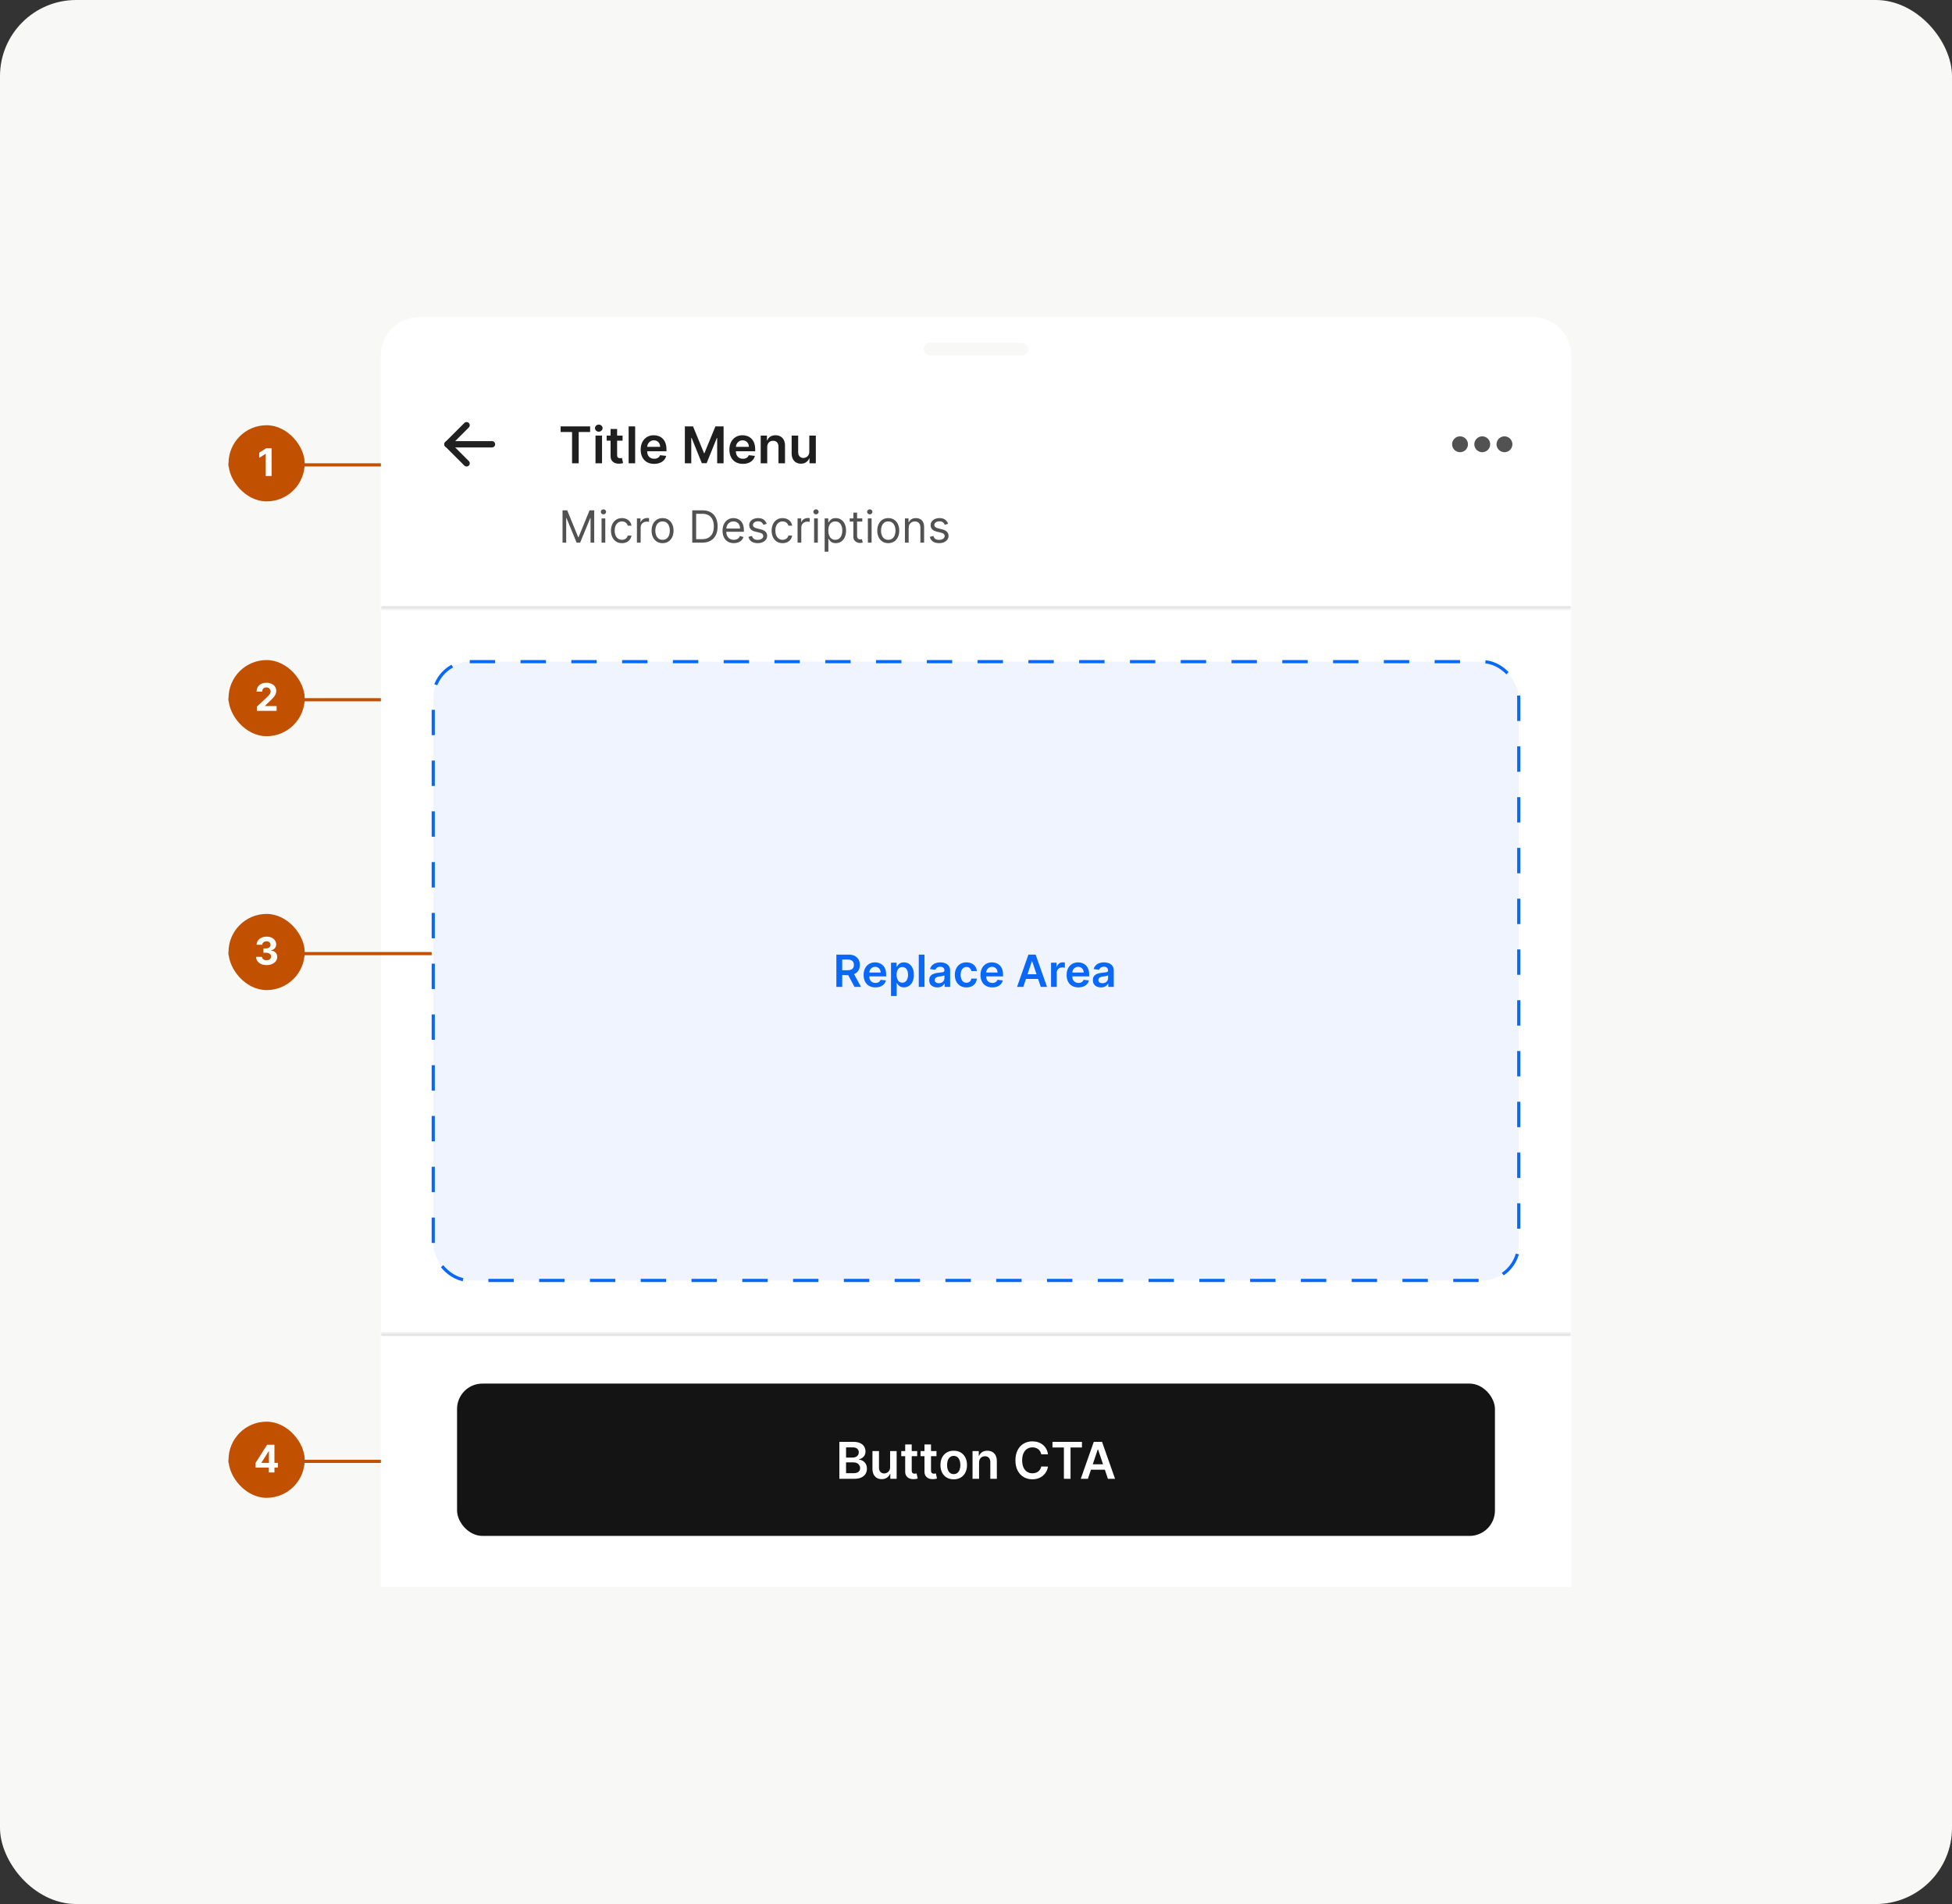<svg width="615" height="600" viewBox="0 0 615 600" fill="none" xmlns="http://www.w3.org/2000/svg">
<rect x="0" y="0" width="615" height="600" fill="#333333" stroke="none"/>
<rect width="615" height="600" rx="24" fill="#F8F8F7"/>
<g clip-path="url(#clip0_39_24825)">
<path d="M120 112C120 105.373 125.373 100 132 100H483C489.627 100 495 105.373 495 112V500H120V112Z" fill="white"/>
<mask id="path-3-inside-1_39_24825" fill="white">
<path d="M120 112C120 105.373 125.373 100 132 100H483C489.627 100 495 105.373 495 112V192H120V112Z"/>
</mask>
<path d="M120 112C120 105.373 125.373 100 132 100H483C489.627 100 495 105.373 495 112V192H120V112Z" fill="white"/>
<path d="M120 100H495H120ZM495 193H120V191H495V193ZM120 192V100V192ZM495 100V192V100Z" fill="#E5E5E5" mask="url(#path-3-inside-1_39_24825)"/>
<rect x="291" y="108" width="33" height="4" rx="2" fill="#F8F8F7"/>
<g clip-path="url(#clip1_39_24825)">
<path d="M141 140H155" stroke="#212121" stroke-width="2" stroke-linecap="round" stroke-linejoin="round"/>
<path d="M141 140L147 146" stroke="#212121" stroke-width="2" stroke-linecap="round" stroke-linejoin="round"/>
<path d="M141 140L147 134" stroke="#212121" stroke-width="2" stroke-linecap="round" stroke-linejoin="round"/>
</g>
<path d="M176.636 136.131V134.364H185.92V136.131H182.324V146H180.233V136.131H176.636ZM187.619 146V137.273H189.676V146H187.619ZM188.653 136.034C188.328 136.034 188.047 135.926 187.812 135.71C187.578 135.491 187.46 135.227 187.46 134.92C187.46 134.61 187.578 134.347 187.812 134.131C188.047 133.911 188.328 133.801 188.653 133.801C188.983 133.801 189.263 133.911 189.494 134.131C189.729 134.347 189.847 134.61 189.847 134.92C189.847 135.227 189.729 135.491 189.494 135.71C189.263 135.926 188.983 136.034 188.653 136.034ZM196.149 137.273V138.864H191.132V137.273H196.149ZM192.371 135.182H194.428V143.375C194.428 143.652 194.469 143.864 194.553 144.011C194.64 144.155 194.753 144.254 194.893 144.307C195.034 144.36 195.189 144.386 195.359 144.386C195.488 144.386 195.606 144.377 195.712 144.358C195.821 144.339 195.905 144.322 195.962 144.307L196.308 145.915C196.198 145.953 196.041 145.994 195.837 146.04C195.636 146.085 195.39 146.112 195.098 146.119C194.583 146.134 194.119 146.057 193.706 145.886C193.293 145.712 192.965 145.443 192.723 145.08C192.484 144.716 192.367 144.261 192.371 143.716V135.182ZM200.114 134.364V146H198.057V134.364H200.114ZM206.092 146.17C205.217 146.17 204.462 145.989 203.825 145.625C203.193 145.258 202.706 144.739 202.365 144.068C202.024 143.394 201.854 142.6 201.854 141.688C201.854 140.79 202.024 140.002 202.365 139.324C202.71 138.642 203.191 138.112 203.808 137.733C204.426 137.35 205.151 137.159 205.984 137.159C206.522 137.159 207.03 137.246 207.507 137.42C207.988 137.591 208.412 137.856 208.78 138.216C209.151 138.576 209.443 139.034 209.655 139.591C209.867 140.144 209.973 140.803 209.973 141.568V142.199H202.82V140.812H208.001C207.998 140.419 207.912 140.068 207.746 139.761C207.579 139.451 207.346 139.206 207.047 139.028C206.751 138.85 206.407 138.761 206.013 138.761C205.592 138.761 205.223 138.864 204.905 139.068C204.587 139.269 204.339 139.534 204.161 139.864C203.986 140.189 203.897 140.547 203.893 140.938V142.148C203.893 142.655 203.986 143.091 204.172 143.455C204.357 143.814 204.617 144.091 204.95 144.284C205.284 144.473 205.674 144.568 206.121 144.568C206.42 144.568 206.691 144.527 206.933 144.443C207.176 144.356 207.386 144.229 207.564 144.062C207.742 143.896 207.876 143.689 207.967 143.443L209.888 143.659C209.767 144.167 209.536 144.61 209.195 144.989C208.857 145.364 208.426 145.655 207.899 145.864C207.373 146.068 206.77 146.17 206.092 146.17ZM215.773 134.364H218.352L221.807 142.795H221.943L225.398 134.364H227.977V146H225.955V138.006H225.847L222.631 145.966H221.119L217.903 137.989H217.795V146H215.773V134.364ZM234.045 146.17C233.17 146.17 232.415 145.989 231.778 145.625C231.146 145.258 230.659 144.739 230.318 144.068C229.977 143.394 229.807 142.6 229.807 141.688C229.807 140.79 229.977 140.002 230.318 139.324C230.663 138.642 231.144 138.112 231.761 137.733C232.379 137.35 233.104 137.159 233.938 137.159C234.475 137.159 234.983 137.246 235.46 137.42C235.941 137.591 236.366 137.856 236.733 138.216C237.104 138.576 237.396 139.034 237.608 139.591C237.82 140.144 237.926 140.803 237.926 141.568V142.199H230.773V140.812H235.955C235.951 140.419 235.866 140.068 235.699 139.761C235.532 139.451 235.299 139.206 235 139.028C234.705 138.85 234.36 138.761 233.966 138.761C233.545 138.761 233.176 138.864 232.858 139.068C232.54 139.269 232.292 139.534 232.114 139.864C231.939 140.189 231.85 140.547 231.847 140.938V142.148C231.847 142.655 231.939 143.091 232.125 143.455C232.311 143.814 232.57 144.091 232.903 144.284C233.237 144.473 233.627 144.568 234.074 144.568C234.373 144.568 234.644 144.527 234.886 144.443C235.129 144.356 235.339 144.229 235.517 144.062C235.695 143.896 235.83 143.689 235.92 143.443L237.841 143.659C237.72 144.167 237.489 144.61 237.148 144.989C236.811 145.364 236.379 145.655 235.852 145.864C235.326 146.068 234.723 146.17 234.045 146.17ZM241.723 140.886V146H239.666V137.273H241.632V138.756H241.734C241.935 138.267 242.255 137.879 242.695 137.591C243.138 137.303 243.685 137.159 244.337 137.159C244.939 137.159 245.464 137.288 245.911 137.545C246.361 137.803 246.71 138.176 246.956 138.665C247.206 139.153 247.329 139.746 247.325 140.443V146H245.268V140.761C245.268 140.178 245.117 139.722 244.814 139.392C244.515 139.062 244.1 138.898 243.57 138.898C243.21 138.898 242.89 138.977 242.609 139.136C242.333 139.292 242.115 139.517 241.956 139.812C241.801 140.108 241.723 140.466 241.723 140.886ZM254.979 142.33V137.273H257.036V146H255.041V144.449H254.95C254.753 144.937 254.429 145.337 253.979 145.648C253.532 145.958 252.981 146.114 252.325 146.114C251.753 146.114 251.248 145.987 250.808 145.733C250.373 145.475 250.032 145.102 249.786 144.614C249.539 144.121 249.416 143.527 249.416 142.83V137.273H251.473V142.511C251.473 143.064 251.625 143.504 251.928 143.83C252.231 144.155 252.628 144.318 253.121 144.318C253.424 144.318 253.717 144.244 254.001 144.097C254.286 143.949 254.518 143.729 254.7 143.438C254.886 143.142 254.979 142.773 254.979 142.33Z" fill="#1F1F1F"/>
<path d="M177.233 160.818H178.705L182.165 169.27H182.284L185.744 160.818H187.216V171H186.062V163.264H185.963L182.781 171H181.668L178.486 163.264H178.386V171H177.233V160.818ZM189.529 171V163.364H190.702V171H189.529ZM190.126 162.091C189.897 162.091 189.7 162.013 189.534 161.857C189.372 161.701 189.29 161.514 189.29 161.295C189.29 161.077 189.372 160.889 189.534 160.734C189.7 160.578 189.897 160.5 190.126 160.5C190.354 160.5 190.55 160.578 190.712 160.734C190.878 160.889 190.961 161.077 190.961 161.295C190.961 161.514 190.878 161.701 190.712 161.857C190.55 162.013 190.354 162.091 190.126 162.091ZM195.953 171.159C195.238 171.159 194.621 170.99 194.104 170.652C193.587 170.314 193.189 169.848 192.911 169.255C192.632 168.662 192.493 167.984 192.493 167.222C192.493 166.446 192.636 165.762 192.921 165.168C193.209 164.572 193.61 164.106 194.124 163.771C194.641 163.433 195.244 163.264 195.934 163.264C196.471 163.264 196.954 163.364 197.385 163.562C197.816 163.761 198.169 164.04 198.444 164.398C198.719 164.756 198.89 165.173 198.956 165.651H197.783C197.694 165.303 197.495 164.994 197.186 164.726C196.882 164.454 196.471 164.318 195.953 164.318C195.496 164.318 195.095 164.437 194.75 164.676C194.409 164.911 194.142 165.245 193.95 165.675C193.761 166.103 193.667 166.605 193.667 167.182C193.667 167.772 193.759 168.286 193.945 168.723C194.134 169.161 194.399 169.5 194.74 169.742C195.085 169.984 195.489 170.105 195.953 170.105C196.258 170.105 196.535 170.052 196.784 169.946C197.032 169.84 197.243 169.688 197.415 169.489C197.587 169.29 197.71 169.051 197.783 168.773H198.956C198.89 169.223 198.726 169.629 198.464 169.991C198.206 170.349 197.863 170.634 197.435 170.846C197.011 171.055 196.517 171.159 195.953 171.159ZM200.672 171V163.364H201.805V164.517H201.885C202.024 164.139 202.276 163.833 202.64 163.597C203.005 163.362 203.416 163.244 203.873 163.244C203.959 163.244 204.067 163.246 204.196 163.249C204.326 163.253 204.423 163.258 204.49 163.264V164.457C204.45 164.447 204.359 164.433 204.216 164.413C204.077 164.389 203.93 164.378 203.774 164.378C203.403 164.378 203.071 164.456 202.779 164.612C202.491 164.764 202.262 164.976 202.093 165.248C201.928 165.516 201.845 165.823 201.845 166.168V171H200.672ZM208.75 171.159C208.061 171.159 207.456 170.995 206.936 170.667C206.419 170.339 206.014 169.88 205.723 169.29C205.434 168.7 205.29 168.01 205.29 167.222C205.29 166.426 205.434 165.732 205.723 165.138C206.014 164.545 206.419 164.085 206.936 163.756C207.456 163.428 208.061 163.264 208.75 163.264C209.44 163.264 210.043 163.428 210.56 163.756C211.08 164.085 211.485 164.545 211.773 165.138C212.065 165.732 212.211 166.426 212.211 167.222C212.211 168.01 212.065 168.7 211.773 169.29C211.485 169.88 211.08 170.339 210.56 170.667C210.043 170.995 209.44 171.159 208.75 171.159ZM208.75 170.105C209.274 170.105 209.705 169.971 210.043 169.702C210.381 169.434 210.631 169.081 210.794 168.643C210.956 168.206 211.037 167.732 211.037 167.222C211.037 166.711 210.956 166.236 210.794 165.795C210.631 165.354 210.381 164.998 210.043 164.726C209.705 164.454 209.274 164.318 208.75 164.318C208.227 164.318 207.796 164.454 207.458 164.726C207.12 164.998 206.869 165.354 206.707 165.795C206.545 166.236 206.463 166.711 206.463 167.222C206.463 167.732 206.545 168.206 206.707 168.643C206.869 169.081 207.12 169.434 207.458 169.702C207.796 169.971 208.227 170.105 208.75 170.105ZM221.24 171H218.098V160.818H221.379C222.367 160.818 223.212 161.022 223.915 161.43C224.618 161.834 225.156 162.416 225.531 163.175C225.905 163.93 226.093 164.835 226.093 165.889C226.093 166.95 225.904 167.863 225.526 168.629C225.148 169.391 224.598 169.978 223.875 170.388C223.153 170.796 222.274 171 221.24 171ZM219.331 169.906H221.161C222.003 169.906 222.7 169.744 223.254 169.419C223.807 169.094 224.22 168.632 224.492 168.032C224.763 167.432 224.899 166.718 224.899 165.889C224.899 165.067 224.765 164.36 224.497 163.766C224.228 163.17 223.827 162.712 223.294 162.394C222.76 162.073 222.095 161.912 221.3 161.912H219.331V169.906ZM231.203 171.159C230.468 171.159 229.833 170.997 229.299 170.672C228.769 170.344 228.36 169.886 228.071 169.3C227.786 168.71 227.644 168.024 227.644 167.241C227.644 166.459 227.786 165.77 228.071 165.173C228.36 164.573 228.761 164.106 229.274 163.771C229.791 163.433 230.395 163.264 231.084 163.264C231.482 163.264 231.874 163.33 232.262 163.463C232.65 163.596 233.003 163.811 233.321 164.109C233.639 164.404 233.893 164.795 234.082 165.283C234.271 165.77 234.365 166.37 234.365 167.082V167.58H228.479V166.565H233.172C233.172 166.134 233.086 165.75 232.914 165.412C232.744 165.074 232.503 164.807 232.188 164.612C231.876 164.416 231.508 164.318 231.084 164.318C230.617 164.318 230.212 164.434 229.871 164.666C229.533 164.895 229.273 165.193 229.09 165.561C228.908 165.929 228.817 166.323 228.817 166.744V167.42C228.817 167.997 228.916 168.486 229.115 168.887C229.317 169.285 229.597 169.588 229.955 169.797C230.313 170.002 230.729 170.105 231.203 170.105C231.512 170.105 231.79 170.062 232.039 169.976C232.29 169.886 232.508 169.754 232.69 169.578C232.872 169.399 233.013 169.177 233.112 168.912L234.246 169.23C234.127 169.615 233.926 169.953 233.644 170.244C233.363 170.533 233.015 170.758 232.6 170.92C232.186 171.08 231.72 171.159 231.203 171.159ZM241.559 165.074L240.505 165.372C240.439 165.196 240.341 165.026 240.212 164.86C240.086 164.691 239.914 164.552 239.695 164.442C239.476 164.333 239.196 164.278 238.855 164.278C238.387 164.278 237.998 164.386 237.686 164.602C237.378 164.814 237.224 165.084 237.224 165.412C237.224 165.704 237.33 165.934 237.542 166.103C237.754 166.272 238.086 166.413 238.536 166.526L239.67 166.804C240.353 166.97 240.861 167.223 241.196 167.565C241.531 167.903 241.698 168.339 241.698 168.872C241.698 169.31 241.572 169.701 241.32 170.045C241.072 170.39 240.724 170.662 240.276 170.861C239.829 171.06 239.309 171.159 238.715 171.159C237.936 171.159 237.292 170.99 236.781 170.652C236.271 170.314 235.948 169.82 235.812 169.17L236.926 168.892C237.032 169.303 237.232 169.611 237.527 169.817C237.825 170.022 238.215 170.125 238.695 170.125C239.242 170.125 239.677 170.009 239.998 169.777C240.323 169.542 240.485 169.26 240.485 168.932C240.485 168.667 240.392 168.445 240.207 168.266C240.021 168.083 239.736 167.947 239.352 167.858L238.079 167.56C237.38 167.394 236.866 167.137 236.538 166.789C236.213 166.438 236.051 165.999 236.051 165.472C236.051 165.041 236.172 164.66 236.414 164.328C236.659 163.997 236.992 163.737 237.413 163.548C237.837 163.359 238.318 163.264 238.855 163.264C239.61 163.264 240.204 163.43 240.634 163.761C241.069 164.093 241.377 164.53 241.559 165.074ZM246.567 171.159C245.851 171.159 245.234 170.99 244.717 170.652C244.2 170.314 243.803 169.848 243.524 169.255C243.246 168.662 243.107 167.984 243.107 167.222C243.107 166.446 243.249 165.762 243.534 165.168C243.822 164.572 244.223 164.106 244.737 163.771C245.254 163.433 245.857 163.264 246.547 163.264C247.084 163.264 247.568 163.364 247.999 163.562C248.429 163.761 248.782 164.04 249.058 164.398C249.333 164.756 249.503 165.173 249.57 165.651H248.396C248.307 165.303 248.108 164.994 247.8 164.726C247.495 164.454 247.084 164.318 246.567 164.318C246.109 164.318 245.708 164.437 245.364 164.676C245.022 164.911 244.755 165.245 244.563 165.675C244.374 166.103 244.28 166.605 244.28 167.182C244.28 167.772 244.373 168.286 244.558 168.723C244.747 169.161 245.012 169.5 245.354 169.742C245.698 169.984 246.103 170.105 246.567 170.105C246.872 170.105 247.148 170.052 247.397 169.946C247.646 169.84 247.856 169.688 248.028 169.489C248.201 169.29 248.323 169.051 248.396 168.773H249.57C249.503 169.223 249.339 169.629 249.077 169.991C248.819 170.349 248.476 170.634 248.048 170.846C247.624 171.055 247.13 171.159 246.567 171.159ZM251.285 171V163.364H252.418V164.517H252.498C252.637 164.139 252.889 163.833 253.254 163.597C253.618 163.362 254.029 163.244 254.487 163.244C254.573 163.244 254.68 163.246 254.81 163.249C254.939 163.253 255.037 163.258 255.103 163.264V164.457C255.063 164.447 254.972 164.433 254.83 164.413C254.69 164.389 254.543 164.378 254.387 164.378C254.016 164.378 253.684 164.456 253.393 164.612C253.104 164.764 252.876 164.976 252.707 165.248C252.541 165.516 252.458 165.823 252.458 166.168V171H251.285ZM256.494 171V163.364H257.667V171H256.494ZM257.09 162.091C256.862 162.091 256.664 162.013 256.499 161.857C256.336 161.701 256.255 161.514 256.255 161.295C256.255 161.077 256.336 160.889 256.499 160.734C256.664 160.578 256.862 160.5 257.09 160.5C257.319 160.5 257.515 160.578 257.677 160.734C257.843 160.889 257.926 161.077 257.926 161.295C257.926 161.514 257.843 161.701 257.677 161.857C257.515 162.013 257.319 162.091 257.09 162.091ZM259.816 173.864V163.364H260.95V164.577H261.089C261.175 164.444 261.294 164.275 261.447 164.07C261.603 163.861 261.825 163.675 262.113 163.513C262.405 163.347 262.799 163.264 263.296 163.264C263.939 163.264 264.506 163.425 264.996 163.746C265.487 164.068 265.87 164.524 266.145 165.114C266.42 165.704 266.558 166.4 266.558 167.202C266.558 168.01 266.42 168.711 266.145 169.305C265.87 169.895 265.489 170.352 265.001 170.677C264.514 170.998 263.952 171.159 263.316 171.159C262.826 171.159 262.433 171.078 262.138 170.915C261.843 170.75 261.616 170.562 261.457 170.354C261.298 170.142 261.175 169.966 261.089 169.827H260.989V173.864H259.816ZM260.969 167.182C260.969 167.759 261.054 168.267 261.223 168.708C261.392 169.146 261.639 169.489 261.964 169.737C262.289 169.982 262.686 170.105 263.157 170.105C263.647 170.105 264.057 169.976 264.385 169.717C264.716 169.455 264.965 169.104 265.131 168.663C265.3 168.219 265.384 167.725 265.384 167.182C265.384 166.645 265.301 166.161 265.136 165.73C264.973 165.296 264.726 164.953 264.395 164.701C264.067 164.446 263.654 164.318 263.157 164.318C262.68 164.318 262.279 164.439 261.954 164.681C261.629 164.92 261.384 165.254 261.218 165.685C261.052 166.113 260.969 166.612 260.969 167.182ZM271.668 163.364V164.358H267.711V163.364H271.668ZM268.864 161.534H270.038V168.812C270.038 169.144 270.086 169.393 270.182 169.558C270.281 169.721 270.407 169.83 270.56 169.886C270.715 169.939 270.879 169.966 271.052 169.966C271.181 169.966 271.287 169.959 271.37 169.946C271.453 169.929 271.519 169.916 271.569 169.906L271.808 170.96C271.728 170.99 271.617 171.02 271.474 171.05C271.332 171.083 271.151 171.099 270.933 171.099C270.601 171.099 270.276 171.028 269.958 170.886C269.643 170.743 269.381 170.526 269.173 170.234C268.967 169.943 268.864 169.575 268.864 169.131V161.534ZM273.433 171V163.364H274.607V171H273.433ZM274.03 162.091C273.801 162.091 273.604 162.013 273.438 161.857C273.276 161.701 273.195 161.514 273.195 161.295C273.195 161.077 273.276 160.889 273.438 160.734C273.604 160.578 273.801 160.5 274.03 160.5C274.259 160.5 274.454 160.578 274.616 160.734C274.782 160.889 274.865 161.077 274.865 161.295C274.865 161.514 274.782 161.701 274.616 161.857C274.454 162.013 274.259 162.091 274.03 162.091ZM279.858 171.159C279.168 171.159 278.564 170.995 278.043 170.667C277.526 170.339 277.122 169.88 276.83 169.29C276.542 168.7 276.398 168.01 276.398 167.222C276.398 166.426 276.542 165.732 276.83 165.138C277.122 164.545 277.526 164.085 278.043 163.756C278.564 163.428 279.168 163.264 279.858 163.264C280.547 163.264 281.15 163.428 281.667 163.756C282.188 164.085 282.592 164.545 282.881 165.138C283.172 165.732 283.318 166.426 283.318 167.222C283.318 168.01 283.172 168.7 282.881 169.29C282.592 169.88 282.188 170.339 281.667 170.667C281.15 170.995 280.547 171.159 279.858 171.159ZM279.858 170.105C280.381 170.105 280.812 169.971 281.15 169.702C281.488 169.434 281.739 169.081 281.901 168.643C282.064 168.206 282.145 167.732 282.145 167.222C282.145 166.711 282.064 166.236 281.901 165.795C281.739 165.354 281.488 164.998 281.15 164.726C280.812 164.454 280.381 164.318 279.858 164.318C279.334 164.318 278.903 164.454 278.565 164.726C278.227 164.998 277.977 165.354 277.814 165.795C277.652 166.236 277.571 166.711 277.571 167.222C277.571 167.732 277.652 168.206 277.814 168.643C277.977 169.081 278.227 169.434 278.565 169.702C278.903 169.971 279.334 170.105 279.858 170.105ZM286.282 166.406V171H285.109V163.364H286.243V164.557H286.342C286.521 164.169 286.793 163.857 287.157 163.622C287.522 163.384 287.993 163.264 288.569 163.264C289.086 163.264 289.539 163.37 289.926 163.582C290.314 163.791 290.616 164.109 290.831 164.537C291.047 164.961 291.154 165.498 291.154 166.148V171H289.981V166.227C289.981 165.627 289.825 165.16 289.514 164.825C289.202 164.487 288.775 164.318 288.231 164.318C287.857 164.318 287.522 164.399 287.227 164.562C286.935 164.724 286.705 164.961 286.536 165.273C286.367 165.584 286.282 165.962 286.282 166.406ZM298.708 165.074L297.654 165.372C297.587 165.196 297.49 165.026 297.36 164.86C297.234 164.691 297.062 164.552 296.843 164.442C296.624 164.333 296.344 164.278 296.003 164.278C295.536 164.278 295.146 164.386 294.835 164.602C294.526 164.814 294.372 165.084 294.372 165.412C294.372 165.704 294.478 165.934 294.691 166.103C294.903 166.272 295.234 166.413 295.685 166.526L296.818 166.804C297.501 166.97 298.01 167.223 298.345 167.565C298.679 167.903 298.847 168.339 298.847 168.872C298.847 169.31 298.721 169.701 298.469 170.045C298.22 170.39 297.872 170.662 297.425 170.861C296.977 171.06 296.457 171.159 295.864 171.159C295.085 171.159 294.44 170.99 293.93 170.652C293.419 170.314 293.096 169.82 292.96 169.17L294.074 168.892C294.18 169.303 294.381 169.611 294.676 169.817C294.974 170.022 295.363 170.125 295.844 170.125C296.391 170.125 296.825 170.009 297.146 169.777C297.471 169.542 297.634 169.26 297.634 168.932C297.634 168.667 297.541 168.445 297.355 168.266C297.17 168.083 296.885 167.947 296.5 167.858L295.227 167.56C294.528 167.394 294.014 167.137 293.686 166.789C293.361 166.438 293.199 165.999 293.199 165.472C293.199 165.041 293.32 164.66 293.562 164.328C293.807 163.997 294.14 163.737 294.561 163.548C294.985 163.359 295.466 163.264 296.003 163.264C296.759 163.264 297.352 163.43 297.783 163.761C298.217 164.093 298.525 164.53 298.708 165.074Z" fill="#525252"/>
<g clip-path="url(#clip2_39_24825)">
<path d="M458.586 138.586C458.961 138.211 459.47 138 460 138C460.53 138 461.039 138.211 461.414 138.586C461.789 138.961 462 139.47 462 140C462 140.53 461.789 141.039 461.414 141.414C461.039 141.789 460.53 142 460 142C459.47 142 458.961 141.789 458.586 141.414C458.211 141.039 458 140.53 458 140C458 139.47 458.211 138.961 458.586 138.586Z" fill="#525252"/>
<path d="M465.586 138.586C465.961 138.211 466.47 138 467 138C467.53 138 468.039 138.211 468.414 138.586C468.789 138.961 469 139.47 469 140C469 140.53 468.789 141.039 468.414 141.414C468.039 141.789 467.53 142 467 142C466.47 142 465.961 141.789 465.586 141.414C465.211 141.039 465 140.53 465 140C465 139.47 465.211 138.961 465.586 138.586Z" fill="#525252"/>
<path d="M474 138C473.47 138 472.961 138.211 472.586 138.586C472.211 138.961 472 139.47 472 140C472 140.53 472.211 141.039 472.586 141.414C472.961 141.789 473.47 142 474 142C474.53 142 475.039 141.789 475.414 141.414C475.789 141.039 476 140.53 476 140C476 139.47 475.789 138.961 475.414 138.586C475.039 138.211 474.53 138 474 138Z" fill="#525252"/>
<path d="M458.586 138.586C458.961 138.211 459.47 138 460 138C460.53 138 461.039 138.211 461.414 138.586C461.789 138.961 462 139.47 462 140C462 140.53 461.789 141.039 461.414 141.414C461.039 141.789 460.53 142 460 142C459.47 142 458.961 141.789 458.586 141.414C458.211 141.039 458 140.53 458 140C458 139.47 458.211 138.961 458.586 138.586Z" stroke="#525252"/>
<path d="M465.586 138.586C465.961 138.211 466.47 138 467 138C467.53 138 468.039 138.211 468.414 138.586C468.789 138.961 469 139.47 469 140C469 140.53 468.789 141.039 468.414 141.414C468.039 141.789 467.53 142 467 142C466.47 142 465.961 141.789 465.586 141.414C465.211 141.039 465 140.53 465 140C465 139.47 465.211 138.961 465.586 138.586Z" stroke="#525252"/>
<path d="M474 138C473.47 138 472.961 138.211 472.586 138.586C472.211 138.961 472 139.47 472 140C472 140.53 472.211 141.039 472.586 141.414C472.961 141.789 473.47 142 474 142C474.53 142 475.039 141.789 475.414 141.414C475.789 141.039 476 140.53 476 140C476 139.47 475.789 138.961 475.414 138.586C475.039 138.211 474.53 138 474 138Z" stroke="#525252"/>
</g>
<rect x="136.5" y="208.5" width="342" height="195" rx="11.5" fill="#EFF4FF"/>
<rect x="136.5" y="208.5" width="342" height="195" rx="11.5" stroke="#0968F6" stroke-dasharray="8 8"/>
<path d="M263.504 311V300.818H267.322C268.105 300.818 268.761 300.954 269.291 301.226C269.825 301.498 270.228 301.879 270.499 302.369C270.774 302.857 270.912 303.425 270.912 304.075C270.912 304.728 270.773 305.294 270.494 305.775C270.219 306.252 269.813 306.622 269.276 306.884C268.739 307.142 268.08 307.271 267.298 307.271H264.578V305.74H267.049C267.506 305.74 267.881 305.677 268.173 305.551C268.464 305.422 268.68 305.235 268.819 304.989C268.961 304.741 269.033 304.436 269.033 304.075C269.033 303.713 268.961 303.405 268.819 303.15C268.676 302.891 268.459 302.696 268.168 302.563C267.876 302.427 267.5 302.359 267.039 302.359H265.349V311H263.504ZM268.764 306.386L271.285 311H269.227L266.751 306.386H268.764ZM275.801 311.149C275.036 311.149 274.375 310.99 273.818 310.672C273.264 310.35 272.838 309.896 272.54 309.31C272.242 308.72 272.093 308.025 272.093 307.227C272.093 306.441 272.242 305.752 272.54 305.158C272.842 304.562 273.263 304.098 273.803 303.766C274.343 303.432 274.978 303.264 275.707 303.264C276.178 303.264 276.622 303.34 277.039 303.493C277.46 303.642 277.832 303.874 278.153 304.189C278.478 304.504 278.733 304.905 278.919 305.392C279.104 305.876 279.197 306.453 279.197 307.122V307.674H272.938V306.461H277.472C277.469 306.116 277.394 305.81 277.248 305.541C277.102 305.269 276.899 305.056 276.637 304.9C276.378 304.744 276.077 304.666 275.732 304.666C275.364 304.666 275.041 304.756 274.762 304.935C274.484 305.11 274.267 305.342 274.111 305.631C273.959 305.916 273.881 306.229 273.877 306.57V307.629C273.877 308.073 273.959 308.455 274.121 308.773C274.283 309.088 274.511 309.33 274.802 309.499C275.094 309.664 275.435 309.747 275.826 309.747C276.088 309.747 276.325 309.711 276.537 309.638C276.749 309.562 276.933 309.451 277.089 309.305C277.245 309.159 277.363 308.978 277.442 308.763L279.123 308.952C279.016 309.396 278.814 309.784 278.516 310.115C278.221 310.443 277.843 310.698 277.382 310.881C276.922 311.06 276.395 311.149 275.801 311.149ZM280.72 313.864V303.364H282.49V304.626H282.594C282.687 304.441 282.818 304.244 282.987 304.035C283.156 303.823 283.384 303.642 283.673 303.493C283.961 303.34 284.329 303.264 284.776 303.264C285.366 303.264 285.898 303.415 286.372 303.717C286.85 304.015 287.227 304.457 287.506 305.044C287.788 305.627 287.928 306.343 287.928 307.192C287.928 308.03 287.791 308.743 287.516 309.33C287.241 309.916 286.866 310.364 286.392 310.672C285.918 310.98 285.381 311.134 284.781 311.134C284.344 311.134 283.981 311.061 283.693 310.915C283.404 310.77 283.172 310.594 282.997 310.388C282.824 310.18 282.69 309.982 282.594 309.797H282.519V313.864H280.72ZM282.485 307.182C282.485 307.676 282.554 308.108 282.693 308.479C282.836 308.851 283.04 309.141 283.305 309.349C283.573 309.555 283.898 309.658 284.279 309.658C284.677 309.658 285.01 309.552 285.279 309.339C285.547 309.124 285.749 308.831 285.885 308.46C286.024 308.085 286.094 307.659 286.094 307.182C286.094 306.708 286.026 306.287 285.89 305.919C285.754 305.551 285.552 305.263 285.284 305.054C285.015 304.845 284.68 304.741 284.279 304.741C283.895 304.741 283.568 304.842 283.3 305.044C283.031 305.246 282.828 305.53 282.688 305.894C282.552 306.259 282.485 306.688 282.485 307.182ZM291.269 300.818V311H289.47V300.818H291.269ZM295.317 311.154C294.834 311.154 294.398 311.068 294.01 310.896C293.625 310.72 293.321 310.461 293.095 310.12C292.873 309.779 292.762 309.358 292.762 308.857C292.762 308.426 292.842 308.07 293.001 307.788C293.16 307.507 293.377 307.281 293.652 307.112C293.927 306.943 294.237 306.816 294.582 306.729C294.93 306.64 295.289 306.575 295.661 306.536C296.108 306.489 296.471 306.448 296.749 306.411C297.028 306.371 297.23 306.312 297.356 306.232C297.485 306.149 297.55 306.022 297.55 305.849V305.82C297.55 305.445 297.439 305.155 297.217 304.95C296.995 304.744 296.675 304.641 296.257 304.641C295.816 304.641 295.467 304.737 295.208 304.93C294.953 305.122 294.781 305.349 294.691 305.611L293.011 305.372C293.143 304.908 293.362 304.52 293.667 304.209C293.972 303.894 294.345 303.659 294.786 303.503C295.226 303.344 295.714 303.264 296.247 303.264C296.615 303.264 296.981 303.307 297.346 303.393C297.71 303.48 298.044 303.622 298.345 303.821C298.647 304.017 298.889 304.283 299.071 304.621C299.257 304.96 299.349 305.382 299.349 305.889V311H297.619V309.951H297.56C297.45 310.163 297.296 310.362 297.097 310.548C296.902 310.73 296.655 310.877 296.357 310.99C296.062 311.099 295.715 311.154 295.317 311.154ZM295.785 309.832C296.146 309.832 296.459 309.76 296.724 309.618C296.99 309.472 297.193 309.28 297.336 309.041C297.482 308.803 297.555 308.542 297.555 308.261V307.361C297.498 307.407 297.402 307.45 297.266 307.49C297.134 307.53 296.985 307.565 296.819 307.594C296.653 307.624 296.489 307.651 296.327 307.674C296.164 307.697 296.023 307.717 295.904 307.734C295.636 307.77 295.395 307.83 295.183 307.913C294.971 307.996 294.804 308.112 294.681 308.261C294.558 308.406 294.497 308.595 294.497 308.827C294.497 309.159 294.618 309.409 294.86 309.578C295.102 309.747 295.41 309.832 295.785 309.832ZM304.49 311.149C303.728 311.149 303.073 310.982 302.526 310.647C301.983 310.312 301.563 309.85 301.268 309.26C300.977 308.667 300.831 307.984 300.831 307.212C300.831 306.436 300.98 305.752 301.278 305.158C301.577 304.562 301.998 304.098 302.541 303.766C303.088 303.432 303.734 303.264 304.48 303.264C305.1 303.264 305.648 303.379 306.126 303.607C306.606 303.833 306.989 304.152 307.274 304.567C307.559 304.978 307.722 305.458 307.761 306.009H306.041C305.972 305.641 305.806 305.334 305.544 305.089C305.286 304.84 304.939 304.716 304.505 304.716C304.137 304.716 303.814 304.815 303.536 305.014C303.257 305.21 303.04 305.491 302.884 305.859C302.732 306.227 302.656 306.668 302.656 307.182C302.656 307.702 302.732 308.15 302.884 308.524C303.037 308.895 303.25 309.182 303.526 309.384C303.804 309.583 304.13 309.683 304.505 309.683C304.77 309.683 305.007 309.633 305.216 309.533C305.428 309.431 305.605 309.283 305.748 309.091C305.89 308.899 305.988 308.665 306.041 308.39H307.761C307.718 308.93 307.559 309.409 307.284 309.827C307.009 310.241 306.634 310.566 306.161 310.801C305.687 311.033 305.13 311.149 304.49 311.149ZM312.62 311.149C311.854 311.149 311.193 310.99 310.636 310.672C310.083 310.35 309.657 309.896 309.358 309.31C309.06 308.72 308.911 308.025 308.911 307.227C308.911 306.441 309.06 305.752 309.358 305.158C309.66 304.562 310.081 304.098 310.621 303.766C311.162 303.432 311.796 303.264 312.525 303.264C312.996 303.264 313.44 303.34 313.858 303.493C314.279 303.642 314.65 303.874 314.971 304.189C315.296 304.504 315.551 304.905 315.737 305.392C315.923 305.876 316.015 306.453 316.015 307.122V307.674H309.756V306.461H314.29C314.287 306.116 314.212 305.81 314.067 305.541C313.921 305.269 313.717 305.056 313.455 304.9C313.197 304.744 312.895 304.666 312.55 304.666C312.182 304.666 311.859 304.756 311.581 304.935C311.302 305.11 311.085 305.342 310.93 305.631C310.777 305.916 310.699 306.229 310.696 306.57V307.629C310.696 308.073 310.777 308.455 310.939 308.773C311.102 309.088 311.329 309.33 311.621 309.499C311.912 309.664 312.254 309.747 312.645 309.747C312.907 309.747 313.144 309.711 313.356 309.638C313.568 309.562 313.752 309.451 313.907 309.305C314.063 309.159 314.181 308.978 314.26 308.763L315.941 308.952C315.835 309.396 315.633 309.784 315.334 310.115C315.039 310.443 314.662 310.698 314.201 310.881C313.74 311.06 313.213 311.149 312.62 311.149ZM322.398 311H320.429L324.013 300.818H326.29L329.88 311H327.911L325.192 302.906H325.112L322.398 311ZM322.462 307.008H327.832V308.489H322.462V307.008ZM331.142 311V303.364H332.887V304.636H332.966C333.105 304.196 333.344 303.856 333.682 303.617C334.023 303.375 334.413 303.254 334.85 303.254C334.95 303.254 335.061 303.259 335.183 303.269C335.309 303.276 335.414 303.287 335.497 303.304V304.96C335.42 304.933 335.299 304.91 335.134 304.89C334.971 304.867 334.814 304.855 334.661 304.855C334.333 304.855 334.038 304.926 333.776 305.069C333.518 305.208 333.314 305.402 333.165 305.651C333.016 305.899 332.941 306.186 332.941 306.511V311H331.142ZM339.759 311.149C338.993 311.149 338.332 310.99 337.775 310.672C337.221 310.35 336.795 309.896 336.497 309.31C336.199 308.72 336.05 308.025 336.05 307.227C336.05 306.441 336.199 305.752 336.497 305.158C336.799 304.562 337.22 304.098 337.76 303.766C338.3 303.432 338.935 303.264 339.664 303.264C340.135 303.264 340.579 303.34 340.996 303.493C341.417 303.642 341.789 303.874 342.11 304.189C342.435 304.504 342.69 304.905 342.876 305.392C343.061 305.876 343.154 306.453 343.154 307.122V307.674H336.895V306.461H341.429C341.426 306.116 341.351 305.81 341.205 305.541C341.059 305.269 340.856 305.056 340.594 304.9C340.335 304.744 340.034 304.666 339.689 304.666C339.321 304.666 338.998 304.756 338.719 304.935C338.441 305.11 338.224 305.342 338.068 305.631C337.916 305.916 337.838 306.229 337.835 306.57V307.629C337.835 308.073 337.916 308.455 338.078 308.773C338.241 309.088 338.468 309.33 338.759 309.499C339.051 309.664 339.392 309.747 339.783 309.747C340.045 309.747 340.282 309.711 340.494 309.638C340.706 309.562 340.89 309.451 341.046 309.305C341.202 309.159 341.32 308.978 341.399 308.763L343.08 308.952C342.973 309.396 342.771 309.784 342.473 310.115C342.178 310.443 341.8 310.698 341.339 310.881C340.879 311.06 340.352 311.149 339.759 311.149ZM346.874 311.154C346.39 311.154 345.954 311.068 345.567 310.896C345.182 310.72 344.877 310.461 344.652 310.12C344.43 309.779 344.319 309.358 344.319 308.857C344.319 308.426 344.398 308.07 344.557 307.788C344.716 307.507 344.934 307.281 345.209 307.112C345.484 306.943 345.794 306.816 346.138 306.729C346.486 306.64 346.846 306.575 347.217 306.536C347.665 306.489 348.028 306.448 348.306 306.411C348.584 306.371 348.787 306.312 348.912 306.232C349.042 306.149 349.106 306.022 349.106 305.849V305.82C349.106 305.445 348.995 305.155 348.773 304.95C348.551 304.744 348.231 304.641 347.814 304.641C347.373 304.641 347.023 304.737 346.765 304.93C346.51 305.122 346.337 305.349 346.248 305.611L344.567 305.372C344.7 304.908 344.919 304.52 345.224 304.209C345.528 303.894 345.901 303.659 346.342 303.503C346.783 303.344 347.27 303.264 347.804 303.264C348.172 303.264 348.538 303.307 348.903 303.393C349.267 303.48 349.6 303.622 349.902 303.821C350.203 304.017 350.445 304.283 350.628 304.621C350.813 304.96 350.906 305.382 350.906 305.889V311H349.176V309.951H349.116C349.007 310.163 348.853 310.362 348.654 310.548C348.458 310.73 348.211 310.877 347.913 310.99C347.618 311.099 347.272 311.154 346.874 311.154ZM347.341 309.832C347.703 309.832 348.016 309.76 348.281 309.618C348.546 309.472 348.75 309.28 348.893 309.041C349.038 308.803 349.111 308.542 349.111 308.261V307.361C349.055 307.407 348.959 307.45 348.823 307.49C348.69 307.53 348.541 307.565 348.376 307.594C348.21 307.624 348.046 307.651 347.883 307.674C347.721 307.697 347.58 307.717 347.461 307.734C347.192 307.77 346.952 307.83 346.74 307.913C346.528 307.996 346.36 308.112 346.238 308.261C346.115 308.406 346.054 308.595 346.054 308.827C346.054 309.159 346.175 309.409 346.417 309.578C346.659 309.747 346.967 309.832 347.341 309.832Z" fill="#0968F6"/>
<mask id="path-14-inside-2_39_24825" fill="white">
<path d="M120 420H495V500H120V420Z"/>
</mask>
<path d="M120 420H495V500H120V420Z" fill="white"/>
<path d="M120 420V421H495V420V419H120V420Z" fill="#E5E5E5" mask="url(#path-14-inside-2_39_24825)"/>
<rect x="144" y="436" width="327" height="48" rx="8" fill="#141414"/>
<path d="M264.452 466V454.364H268.907C269.748 454.364 270.447 454.496 271.004 454.761C271.564 455.023 271.983 455.381 272.259 455.835C272.54 456.29 272.68 456.805 272.68 457.381C272.68 457.854 272.589 458.259 272.407 458.597C272.225 458.93 271.981 459.201 271.674 459.409C271.367 459.617 271.024 459.767 270.646 459.858V459.972C271.058 459.994 271.454 460.121 271.833 460.352C272.216 460.58 272.528 460.902 272.771 461.318C273.013 461.735 273.134 462.239 273.134 462.83C273.134 463.432 272.988 463.973 272.697 464.455C272.405 464.932 271.966 465.309 271.379 465.585C270.791 465.862 270.053 466 269.163 466H264.452ZM266.56 464.239H268.827C269.593 464.239 270.144 464.093 270.481 463.801C270.822 463.506 270.992 463.127 270.992 462.665C270.992 462.32 270.907 462.009 270.737 461.733C270.566 461.453 270.324 461.233 270.009 461.074C269.695 460.911 269.32 460.83 268.884 460.83H266.56V464.239ZM266.56 459.312H268.646C269.009 459.312 269.337 459.246 269.629 459.114C269.92 458.977 270.149 458.786 270.316 458.54C270.487 458.29 270.572 457.994 270.572 457.653C270.572 457.203 270.413 456.831 270.094 456.54C269.78 456.248 269.312 456.102 268.691 456.102H266.56V459.312ZM280.44 462.33V457.273H282.496V466H280.502V464.449H280.411C280.214 464.937 279.89 465.337 279.44 465.648C278.993 465.958 278.442 466.114 277.786 466.114C277.214 466.114 276.709 465.987 276.269 465.733C275.834 465.475 275.493 465.102 275.246 464.614C275 464.121 274.877 463.527 274.877 462.83V457.273H276.934V462.511C276.934 463.064 277.085 463.504 277.388 463.83C277.692 464.155 278.089 464.318 278.582 464.318C278.885 464.318 279.178 464.244 279.462 464.097C279.746 463.949 279.979 463.729 280.161 463.438C280.347 463.142 280.44 462.773 280.44 462.33ZM288.969 457.273V458.864H283.952V457.273H288.969ZM285.191 455.182H287.248V463.375C287.248 463.652 287.29 463.864 287.373 464.011C287.46 464.155 287.574 464.254 287.714 464.307C287.854 464.36 288.009 464.386 288.18 464.386C288.308 464.386 288.426 464.377 288.532 464.358C288.642 464.339 288.725 464.322 288.782 464.307L289.129 465.915C289.019 465.953 288.862 465.994 288.657 466.04C288.456 466.085 288.21 466.112 287.918 466.119C287.403 466.134 286.939 466.057 286.526 465.886C286.113 465.712 285.786 465.443 285.543 465.08C285.305 464.716 285.187 464.261 285.191 463.716V455.182ZM295.048 457.273V458.864H290.031V457.273H295.048ZM291.269 455.182H293.326V463.375C293.326 463.652 293.368 463.864 293.451 464.011C293.538 464.155 293.652 464.254 293.792 464.307C293.932 464.36 294.087 464.386 294.258 464.386C294.387 464.386 294.504 464.377 294.61 464.358C294.72 464.339 294.803 464.322 294.86 464.307L295.207 465.915C295.097 465.953 294.94 465.994 294.735 466.04C294.534 466.085 294.288 466.112 293.996 466.119C293.481 466.134 293.017 466.057 292.604 465.886C292.192 465.712 291.864 465.443 291.621 465.08C291.383 464.716 291.265 464.261 291.269 463.716V455.182ZM300.481 466.17C299.629 466.17 298.89 465.983 298.265 465.608C297.64 465.233 297.155 464.708 296.81 464.034C296.469 463.36 296.299 462.572 296.299 461.67C296.299 460.769 296.469 459.979 296.81 459.301C297.155 458.623 297.64 458.097 298.265 457.722C298.89 457.347 299.629 457.159 300.481 457.159C301.333 457.159 302.072 457.347 302.697 457.722C303.322 458.097 303.805 458.623 304.146 459.301C304.49 459.979 304.663 460.769 304.663 461.67C304.663 462.572 304.49 463.36 304.146 464.034C303.805 464.708 303.322 465.233 302.697 465.608C302.072 465.983 301.333 466.17 300.481 466.17ZM300.492 464.523C300.954 464.523 301.341 464.396 301.651 464.142C301.962 463.884 302.193 463.54 302.344 463.108C302.5 462.676 302.577 462.195 302.577 461.665C302.577 461.131 302.5 460.648 302.344 460.216C302.193 459.78 301.962 459.434 301.651 459.176C301.341 458.919 300.954 458.79 300.492 458.79C300.019 458.79 299.625 458.919 299.31 459.176C299 459.434 298.767 459.78 298.612 460.216C298.46 460.648 298.384 461.131 298.384 461.665C298.384 462.195 298.46 462.676 298.612 463.108C298.767 463.54 299 463.884 299.31 464.142C299.625 464.396 300.019 464.523 300.492 464.523ZM308.465 460.886V466H306.408V457.273H308.374V458.756H308.477C308.677 458.267 308.997 457.879 309.437 457.591C309.88 457.303 310.427 457.159 311.079 457.159C311.681 457.159 312.206 457.288 312.653 457.545C313.103 457.803 313.452 458.176 313.698 458.665C313.948 459.153 314.071 459.746 314.067 460.443V466H312.011V460.761C312.011 460.178 311.859 459.722 311.556 459.392C311.257 459.062 310.842 458.898 310.312 458.898C309.952 458.898 309.632 458.977 309.352 459.136C309.075 459.292 308.857 459.517 308.698 459.812C308.543 460.108 308.465 460.466 308.465 460.886ZM330.178 458.29H328.053C327.993 457.941 327.881 457.633 327.718 457.364C327.555 457.091 327.353 456.86 327.11 456.67C326.868 456.481 326.591 456.339 326.281 456.244C325.974 456.146 325.642 456.097 325.286 456.097C324.654 456.097 324.093 456.256 323.604 456.574C323.116 456.888 322.733 457.35 322.457 457.96C322.18 458.566 322.042 459.307 322.042 460.182C322.042 461.072 322.18 461.822 322.457 462.432C322.737 463.038 323.12 463.496 323.604 463.807C324.093 464.114 324.652 464.267 325.281 464.267C325.629 464.267 325.955 464.222 326.258 464.131C326.565 464.036 326.839 463.898 327.082 463.716C327.328 463.534 327.534 463.311 327.701 463.045C327.871 462.78 327.989 462.477 328.053 462.136L330.178 462.148C330.099 462.701 329.926 463.22 329.661 463.705C329.4 464.189 329.057 464.617 328.633 464.989C328.209 465.356 327.712 465.644 327.144 465.852C326.576 466.057 325.945 466.159 325.252 466.159C324.229 466.159 323.317 465.922 322.513 465.449C321.71 464.975 321.078 464.292 320.616 463.398C320.154 462.504 319.923 461.432 319.923 460.182C319.923 458.928 320.156 457.856 320.621 456.966C321.087 456.072 321.722 455.388 322.525 454.915C323.328 454.441 324.237 454.205 325.252 454.205C325.9 454.205 326.502 454.295 327.059 454.477C327.616 454.659 328.112 454.926 328.548 455.278C328.983 455.627 329.341 456.055 329.621 456.562C329.906 457.066 330.091 457.642 330.178 458.29ZM331.597 456.131V454.364H340.881V456.131H337.285V466H335.194V456.131H331.597ZM342.759 466H340.509L344.606 454.364H347.208L351.31 466H349.06L345.952 456.75H345.862L342.759 466ZM342.833 461.438H348.969V463.131H342.833V461.438Z" fill="white"/>
</g>
<g clip-path="url(#clip3_39_24825)">
<rect x="72" y="220" width="48" height="1" fill="#C25001"/>
<g clip-path="url(#clip4_39_24825)">
<rect x="72" y="208" width="24" height="24" rx="12" fill="#C25001"/>
<path d="M80.928 224V222.67L84.035 219.794C84.299 219.538 84.52 219.308 84.699 219.104C84.881 218.899 85.019 218.699 85.113 218.503C85.207 218.304 85.253 218.089 85.253 217.859C85.253 217.604 85.195 217.384 85.079 217.199C84.962 217.011 84.803 216.868 84.601 216.768C84.4 216.666 84.171 216.615 83.915 216.615C83.648 216.615 83.415 216.669 83.216 216.777C83.018 216.885 82.864 217.04 82.756 217.241C82.648 217.443 82.594 217.683 82.594 217.962H80.843C80.843 217.391 80.972 216.895 81.231 216.474C81.489 216.054 81.851 215.729 82.317 215.499C82.783 215.268 83.32 215.153 83.928 215.153C84.553 215.153 85.097 215.264 85.56 215.486C86.026 215.705 86.388 216.009 86.647 216.398C86.905 216.787 87.035 217.233 87.035 217.736C87.035 218.065 86.969 218.391 86.839 218.712C86.711 219.033 86.482 219.389 86.153 219.781C85.823 220.17 85.359 220.638 84.759 221.183L83.485 222.432V222.491H87.15V224H80.928Z" fill="white"/>
</g>
</g>
<g clip-path="url(#clip5_39_24825)">
<rect x="72" y="146" width="48" height="1" fill="#C25001"/>
<g clip-path="url(#clip6_39_24825)">
<rect x="72" y="134" width="24" height="24" rx="12" fill="#C25001"/>
<path d="M85.569 141.273V150H83.724V143.024H83.672L81.674 144.277V142.641L83.834 141.273H85.569Z" fill="white"/>
</g>
</g>
<g clip-path="url(#clip7_39_24825)">
<rect x="72" y="300" width="64" height="1" fill="#C25001"/>
<g clip-path="url(#clip8_39_24825)">
<rect x="72" y="288" width="24" height="24" rx="12" fill="#C25001"/>
<path d="M83.978 304.119C83.342 304.119 82.775 304.01 82.278 303.791C81.784 303.57 81.393 303.266 81.106 302.879C80.822 302.49 80.676 302.041 80.667 301.533H82.525C82.536 301.746 82.606 301.933 82.734 302.095C82.865 302.254 83.038 302.378 83.254 302.466C83.47 302.554 83.713 302.598 83.982 302.598C84.264 302.598 84.512 302.548 84.728 302.449C84.944 302.349 85.113 302.212 85.235 302.036C85.357 301.859 85.418 301.656 85.418 301.426C85.418 301.193 85.353 300.987 85.222 300.808C85.095 300.626 84.91 300.484 84.668 300.382C84.43 300.28 84.146 300.229 83.816 300.229H83.002V298.874H83.816C84.095 298.874 84.34 298.825 84.553 298.729C84.769 298.632 84.937 298.499 85.056 298.328C85.176 298.155 85.235 297.953 85.235 297.723C85.235 297.504 85.183 297.312 85.078 297.148C84.975 296.98 84.83 296.849 84.643 296.756C84.458 296.662 84.242 296.615 83.995 296.615C83.745 296.615 83.516 296.661 83.309 296.751C83.102 296.839 82.936 296.966 82.811 297.131C82.686 297.295 82.619 297.489 82.61 297.71H80.842C80.85 297.207 80.994 296.764 81.272 296.381C81.551 295.997 81.926 295.697 82.397 295.482C82.872 295.263 83.407 295.153 84.004 295.153C84.606 295.153 85.133 295.263 85.585 295.482C86.036 295.7 86.387 295.996 86.637 296.368C86.89 296.737 87.015 297.152 87.012 297.612C87.015 298.101 86.863 298.509 86.556 298.835C86.252 299.162 85.856 299.369 85.367 299.457V299.526C86.009 299.608 86.498 299.831 86.833 300.195C87.171 300.555 87.339 301.007 87.336 301.55C87.339 302.047 87.195 302.489 86.906 302.875C86.619 303.261 86.222 303.565 85.717 303.787C85.211 304.009 84.632 304.119 83.978 304.119Z" fill="white"/>
</g>
</g>
<g clip-path="url(#clip9_39_24825)">
<rect x="72" y="460" width="48" height="1" fill="#C25001"/>
<g clip-path="url(#clip10_39_24825)">
<rect x="72" y="448" width="24" height="24" rx="12" fill="#C25001"/>
<path d="M80.509 462.466V461.013L84.152 455.273H85.405V457.284H84.664L82.367 460.919V460.987H87.544V462.466H80.509ZM84.698 464V462.023L84.732 461.379V455.273H86.462V464H84.698Z" fill="white"/>
</g>
</g>
<defs>
<clipPath id="clip0_39_24825">
<path d="M120 112C120 105.373 125.373 100 132 100H483C489.627 100 495 105.373 495 112V500H120V112Z" fill="white"/>
</clipPath>
<clipPath id="clip1_39_24825">
<rect width="24" height="24" fill="white" transform="translate(136 128)"/>
</clipPath>
<clipPath id="clip2_39_24825">
<rect width="24" height="24" fill="white" transform="translate(455 128)"/>
</clipPath>
<clipPath id="clip3_39_24825">
<rect width="48" height="24" fill="white" transform="translate(72 208)"/>
</clipPath>
<clipPath id="clip4_39_24825">
<rect x="72" y="208" width="24" height="24" rx="12" fill="white"/>
</clipPath>
<clipPath id="clip5_39_24825">
<rect width="48" height="24" fill="white" transform="translate(72 134)"/>
</clipPath>
<clipPath id="clip6_39_24825">
<rect x="72" y="134" width="24" height="24" rx="12" fill="white"/>
</clipPath>
<clipPath id="clip7_39_24825">
<rect width="64" height="24" fill="white" transform="translate(72 288)"/>
</clipPath>
<clipPath id="clip8_39_24825">
<rect x="72" y="288" width="24" height="24" rx="12" fill="white"/>
</clipPath>
<clipPath id="clip9_39_24825">
<rect width="48" height="24" fill="white" transform="translate(72 448)"/>
</clipPath>
<clipPath id="clip10_39_24825">
<rect x="72" y="448" width="24" height="24" rx="12" fill="white"/>
</clipPath>
</defs>
</svg>

